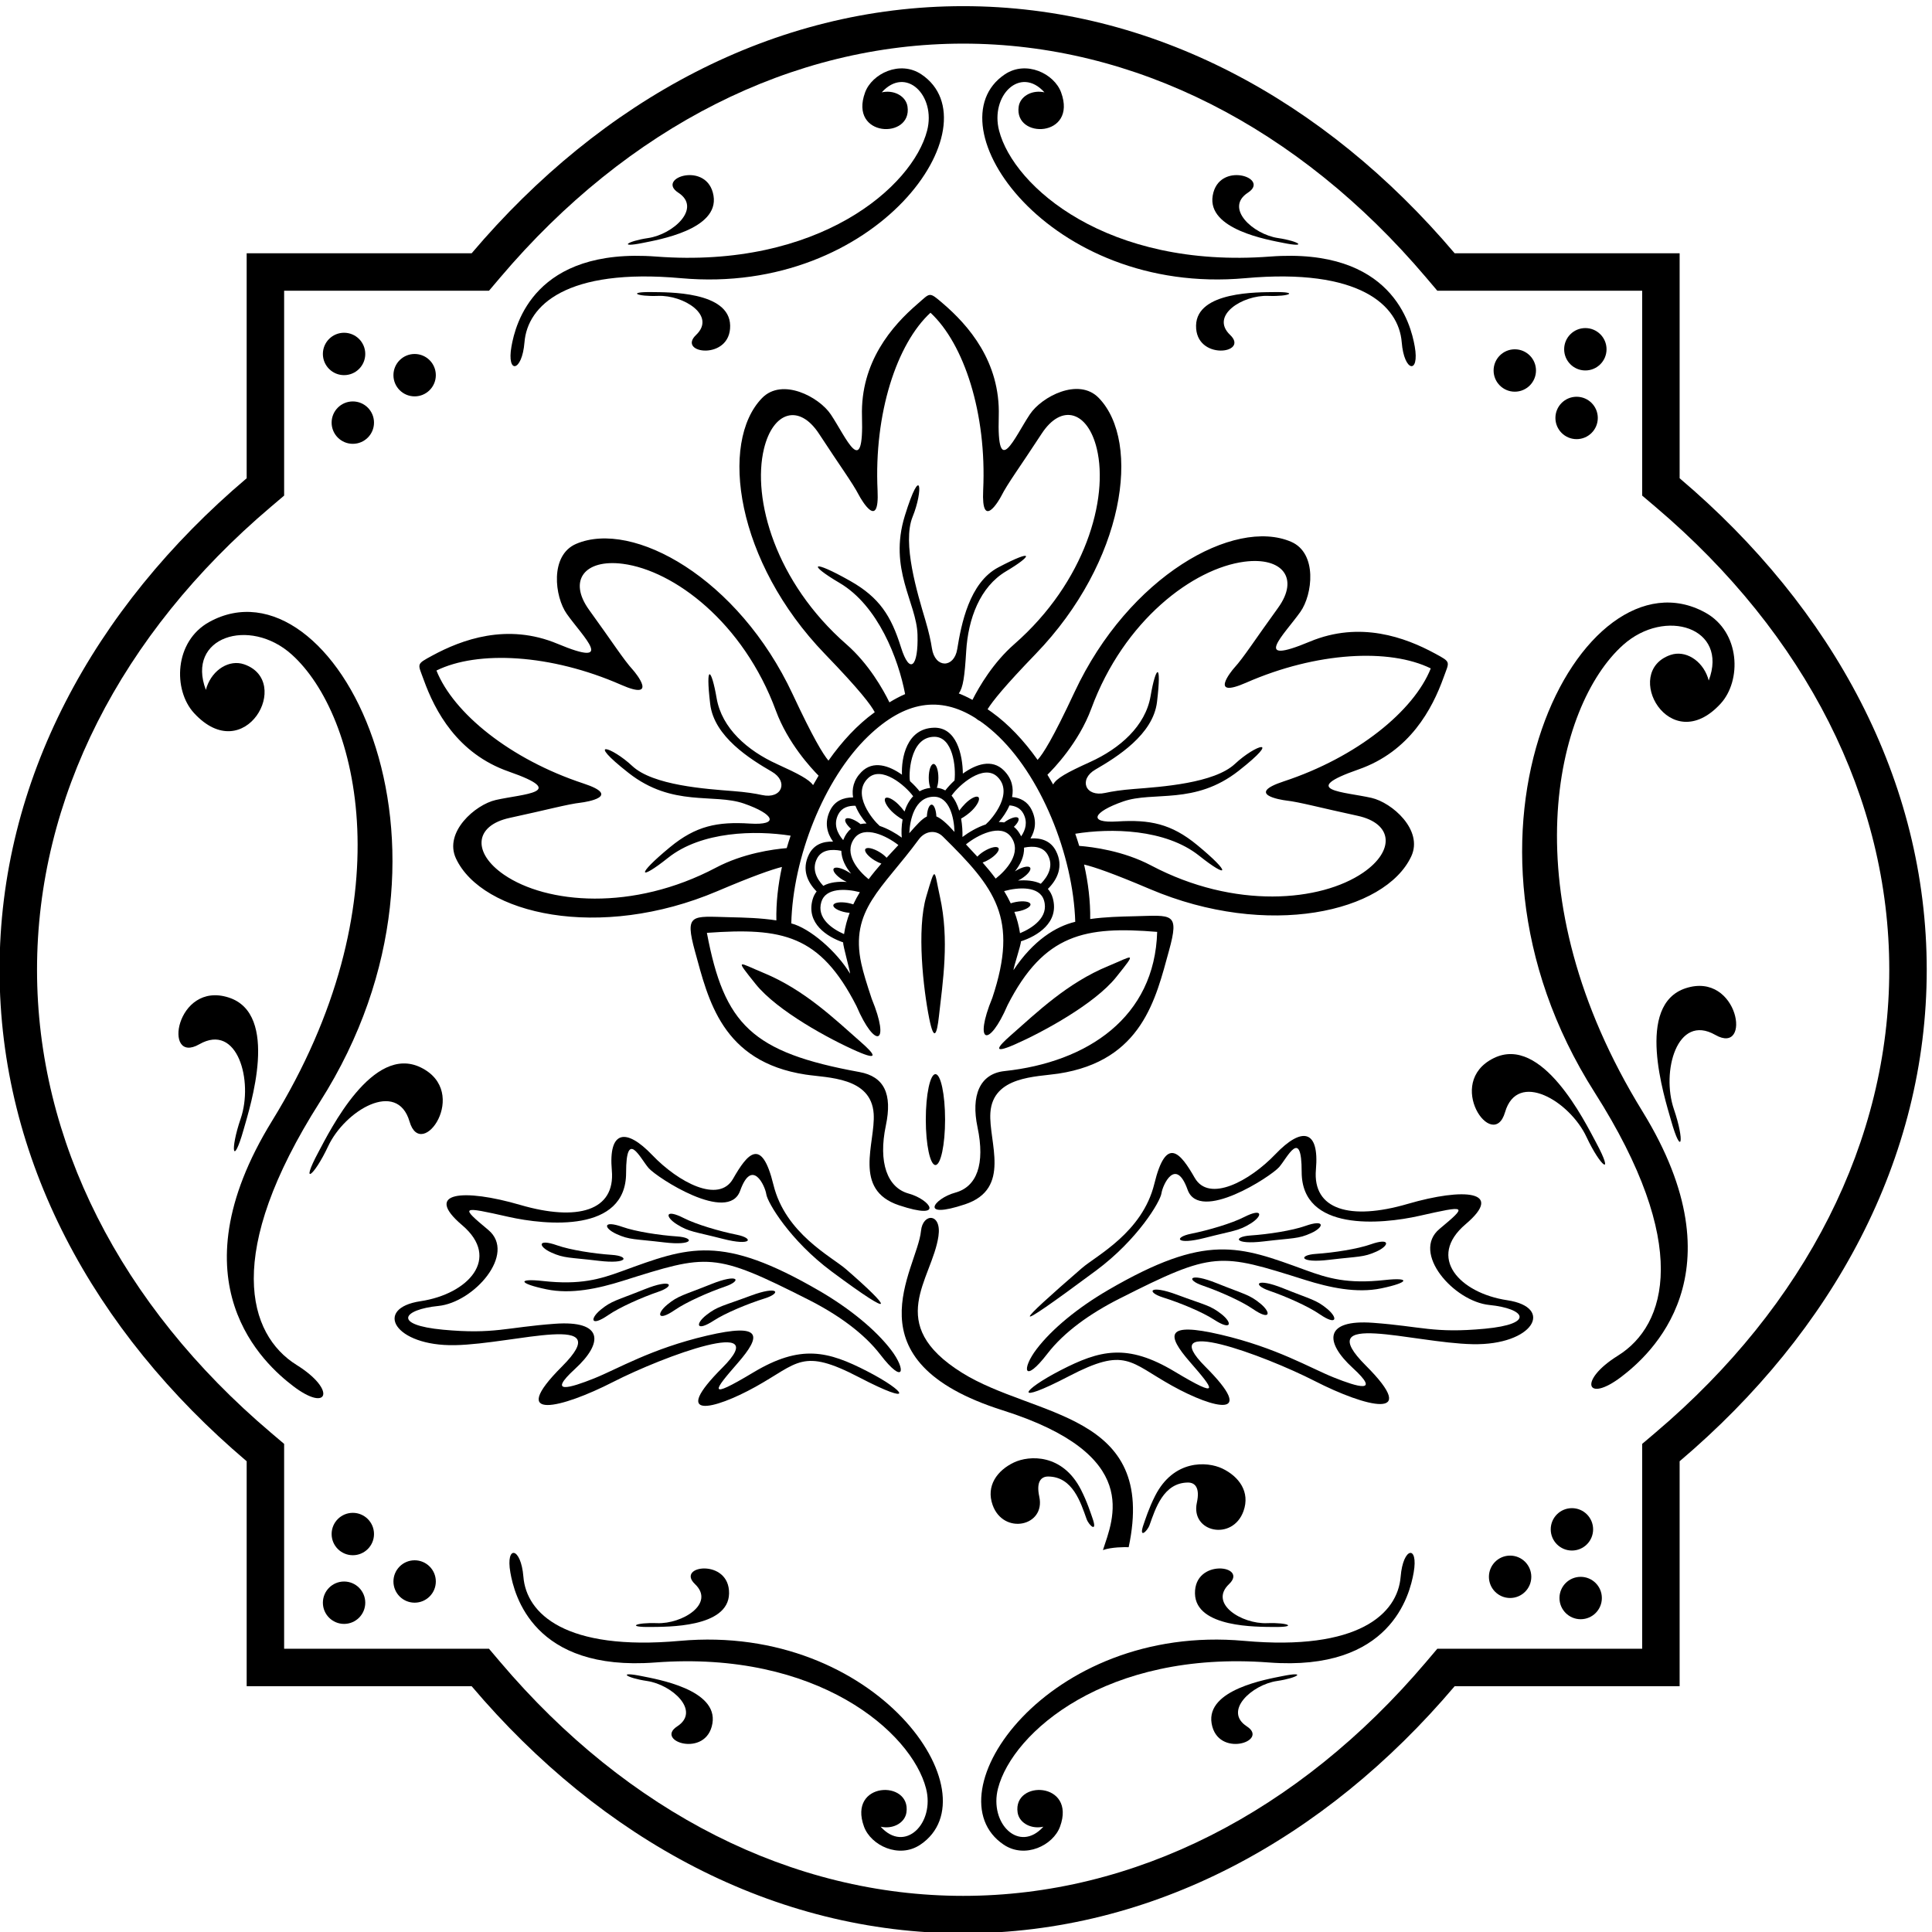 <?xml version="1.0" encoding="UTF-8" standalone="no"?>
<svg xmlns:inkscape="http://www.inkscape.org/namespaces/inkscape" xmlns:sodipodi="http://sodipodi.sourceforge.net/DTD/sodipodi-0.dtd" xmlns="http://www.w3.org/2000/svg" xmlns:svg="http://www.w3.org/2000/svg" version="1.1" id="svg1" width="676.072" height="676.072" viewBox="0 0 676.072 676.072">
  <defs id="defs1"></defs>
  <g id="g1" transform="translate(-60.964,-193.964)">
    <path id="path1" d="m 2928.76,3807.39 c 10.26,92.29 27.92,201.11 2.56,315.19 -15.37,69.19 -10.25,87.12 -35.87,0 -25.63,-87.12 -7.69,-243.44 7.69,-320.31 12.81,-64.06 20.5,-41 25.62,5.12" style="fill:#000000;fill-opacity:1;fill-rule:nonzero;stroke:none" transform="matrix(0.133,0,0,-0.133,0,1056)"></path>
    <path id="path2" d="m 2723.85,3739.31 c -69.78,61.26 -148.87,138.05 -256.92,182.6 -65.52,27.02 -77.29,41.49 -20.54,-29.41 56.75,-70.9 195.16,-145.71 266.99,-177.13 59.85,-26.19 45.35,-6.67 10.47,23.94" style="fill:#000000;fill-opacity:1;fill-rule:nonzero;stroke:none" transform="matrix(0.133,0,0,-0.133,0,1056)"></path>
    <path id="path3" d="m 3128.06,3733.3 c 71.83,31.43 210.24,106.24 266.99,177.14 56.75,70.9 44.97,56.42 -20.55,29.41 -108.04,-44.55 -187.13,-121.35 -256.91,-182.6 -34.88,-30.62 -49.38,-50.12 10.47,-23.95" style="fill:#000000;fill-opacity:1;fill-rule:nonzero;stroke:none" transform="matrix(0.133,0,0,-0.133,0,1056)"></path>
    <path id="path4" d="m 2919.59,3416.19 c 14.01,0 25.37,53.54 25.37,119.58 0,66.05 -11.36,119.59 -25.37,119.59 -14.01,0 -25.37,-53.54 -25.37,-119.59 0,-66.04 11.36,-119.58 25.37,-119.58" style="fill:#000000;fill-opacity:1;fill-rule:nonzero;stroke:none" transform="matrix(0.133,0,0,-0.133,0,1056)"></path>
    <path id="path5" d="m 1573.05,4693.27 c 29.54,-82.26 88.67,-194.7 223.97,-241.86 159.77,-55.7 37.98,-58.45 -34.11,-74.75 -54.07,-12.22 -137.05,-84.64 -104.93,-153.73 68.33,-146.98 377.49,-218.16 688.11,-86.05 93.18,39.63 142.04,56.62 169.61,63.6 -10.28,-47.42 -15.55,-94.95 -14.64,-140.65 -41.92,6.47 -84.01,7.45 -123.25,8.37 -99.33,2.34 -118.81,11.4 -90.6,-90.88 34.68,-125.75 70.22,-289.52 290.85,-323.17 57.9,-8.83 172.57,-6.27 179.02,-103 5.12,-76.88 -56.38,-199.87 66.62,-240.87 123,-41 82,15.37 25.62,30.75 -56.37,15.37 -80.69,81.75 -60.19,179.13 17.46,82.9 -4.24,128.8 -69.42,140.67 -283.27,51.6 -355.9,124.73 -401.47,366.29 0.12,-0.02 0.22,-0.07 0.33,-0.05 198.08,14.23 297.21,-4.69 393.06,-192.31 0.05,-0.11 0.11,-0.22 0.17,-0.33 49.22,-114.64 90.02,-102.26 40.17,19.03 -0.01,0.02 -0.01,0.04 -0.02,0.06 -13.04,39.12 -22.09,68.39 -27.29,92.07 -31.14,142.07 55.37,196.8 150.91,327.07 16.65,22.72 44.45,26.58 63.38,7.93 137.37,-135.33 200.49,-213.98 130.32,-424.51 -0.01,-0.02 -0.02,-0.04 -0.02,-0.06 -49.86,-121.29 -9.05,-133.67 40.17,-19.03 0.06,0.12 0.12,0.22 0.17,0.33 95.85,187.63 204.37,207.88 393.05,192.31 0.13,-0.01 0.22,0.03 0.34,0.05 -6.35,-224.61 -183.06,-342.97 -401.47,-366.29 -65.88,-7.03 -88.67,-64.92 -71.21,-147.83 20.5,-97.37 -2.03,-156.6 -58.41,-171.97 -56.37,-15.38 -97.37,-71.75 25.63,-30.75 123,41 61.5,164 66.62,240.87 6.45,96.73 121.12,94.17 179.02,103 220.64,33.65 256.16,197.42 290.85,323.17 28.21,102.28 8.73,93.22 -90.61,90.88 -37.16,-0.87 -76.89,-1.74 -116.6,-7.33 0.59,46.63 -5.19,95.11 -16.11,143.39 26.95,-6.44 75.9,-23.18 172.77,-64.37 310.61,-132.11 619.77,-60.93 688.11,86.05 32.11,69.08 -50.86,141.51 -104.93,153.73 -72.1,16.29 -193.88,19.05 -34.11,74.74 135.3,47.17 194.43,159.61 223.96,241.86 15.41,42.9 20.83,39.72 -22.88,63.4 -76.88,41.65 -196.48,86.5 -329.29,30.98 -156.1,-65.27 -67.3,18.13 -24.53,78.41 32.07,45.2 45.45,154.53 -24.59,184.49 -149.03,63.74 -426.66,-89.78 -569.59,-395.56 -57.64,-123.34 -83.04,-162.82 -97.25,-178.35 -36.02,50.88 -77.02,94.3 -120.61,125.53 -3.7,2.66 -7.35,5.2 -10.97,7.68 13.24,21.39 45.07,61.13 126.77,145.74 234.45,242.83 278.54,557 165.71,673.38 -53.03,54.7 -150.33,3.11 -181.08,-43.01 -41,-61.5 -87.13,-174.25 -82,-5.13 4.36,143.88 -80.3,239.53 -146.69,296.44 -37.74,32.35 -32.84,28.42 -67.39,-1.31 -66.25,-56.99 -150.11,-152.43 -145.77,-295.64 5.12,-169.13 -41,-56.38 -82,5.12 -30.75,46.13 -128.06,97.71 -181.09,43.02 -112.83,-116.39 -68.74,-430.56 165.71,-673.39 92.09,-95.37 120.82,-133.73 130.98,-153.06 -0.59,-0.42 -1.16,-0.82 -1.74,-1.24 -43.43,-31.54 -84.26,-75.15 -120.08,-126.14 -14.76,17.78 -40.46,59.87 -94.18,174.79 -142.92,305.79 -420.55,459.31 -569.59,395.56 -70.04,-29.96 -56.66,-139.28 -24.58,-184.49 42.77,-60.28 131.56,-143.67 -24.54,-78.41 -132.8,55.52 -252.4,10.67 -329.29,-30.98 -43.7,-23.67 -38.28,-20.5 -22.88,-63.39 z M 2703.4,4101.98 c -4.36,1.54 -9.23,2.87 -14.49,3.83 -19.68,3.61 -36.67,0.95 -37.93,-5.94 -1.26,-6.89 13.67,-15.4 33.36,-19.01 3.3,-0.6 6.46,-0.97 9.54,-1.23 -6.68,-17.63 -11.76,-36.2 -14.74,-55.86 -31.87,13.9 -72.64,42.01 -59.71,84.8 11.23,37.17 63.78,35.22 101.33,25.5 -6.3,-10.34 -12.12,-21.03 -17.36,-32.09 z m -6.1,199.02 c -4.03,-3.43 -7.8,-7.5 -11.19,-12.45 -4.01,-5.86 -6.99,-11.7 -9.25,-17.49 -16.3,18.93 -26.06,42.69 -12.65,68.25 8.88,16.93 25.83,22.66 44.92,22.13 7.02,-17.68 18.12,-33.87 29.26,-46.64 -5.52,0.08 -10.91,-0.43 -16.12,-1.55 -0.74,0.73 -1.56,1.46 -2.5,2.14 -16.19,11.77 -32.66,16.72 -36.77,11.05 -3.43,-4.71 2.83,-15.25 14.3,-25.44 z m -25.41,-58.09 c 0.66,-22.3 11.61,-42.96 25.82,-60.05 -3.33,1.99 -6.2,3.69 -8.36,5.01 -17.1,10.39 -33.92,13.97 -37.55,7.98 -3.64,-5.99 7.27,-19.26 24.38,-29.66 2.44,-1.48 5.97,-3.29 10.11,-5.24 -22.18,1.6 -44.52,-0.65 -61.76,-10.18 -18.39,19.53 -30.63,44.86 -16.26,72.25 11.71,22.32 37.43,25.18 63.62,19.89 z m 119.2,-18.24 c -4.43,4.9 -10.73,10.11 -18.39,14.76 -17.1,10.39 -33.91,13.97 -37.55,7.98 -3.64,-5.98 7.28,-19.26 24.38,-29.66 6.19,-3.76 12.32,-6.59 17.82,-8.44 -11.53,-13.15 -22.85,-26.84 -33.51,-41.17 -26.66,21.66 -67.05,66.86 -37.67,107.44 25.77,35.6 85.23,6.54 115.93,-17.54 -10.13,-10.81 -20.57,-21.9 -31.01,-33.37 z m 13.39,122.12 c 7.85,-7.84 19.19,-16.27 28.65,-21.48 -3.13,-17.79 -3.33,-34.99 -2.11,-47.68 -16,11.63 -36.78,23.66 -58.2,30.79 -17.65,15.41 -74.73,83.14 -30.59,125.53 35.35,33.96 97.63,-18.7 118.76,-47.46 -10.69,-11.12 -17.95,-25.32 -22.72,-40.22 -4.89,6.56 -10.61,13.22 -15.85,18.46 -14.15,14.15 -29.64,21.61 -34.6,16.66 -4.94,-4.96 2.51,-20.44 16.66,-34.6 z m 110.19,124.65 c -7.01,0 -12.69,-16.23 -12.69,-36.24 0,-10.61 1.63,-20.06 4.17,-26.69 -10.82,-1.28 -20.17,-4.42 -28.26,-8.94 -6.34,8 -14.95,17.32 -25.07,26.48 -0.02,0.04 -0.02,0.06 -0.03,0.1 -3.52,8.79 -3.6,116.77 64.03,116.77 48.31,0 57.21,-78.76 52.98,-114.91 -9.93,-9.2 -18.3,-18.44 -24.33,-26.25 -6.51,3.68 -13.86,6.13 -22.18,6.98 2.48,6.62 4.06,15.98 4.06,26.46 0,20.01 -5.68,36.24 -12.68,36.24 z m 7.37,-138.05 c -0.88,17.54 -6.11,31.06 -12.5,31.06 -6.41,0 -11.65,-13.64 -12.5,-31.29 -13.33,-6.26 -26.79,-21.95 -46.24,-43.87 1.43,33.84 13.76,95.97 65.07,95.97 39.85,0 52.88,-53.61 53.85,-92.68 -20.34,22.69 -35.15,35.61 -47.68,40.81 z m 65.06,-5.73 c 9.53,5.19 21.08,13.74 29.03,21.7 14.16,14.15 21.61,29.64 16.66,34.59 -4.95,4.95 -20.44,-2.5 -34.59,-16.66 -5.32,-5.31 -11.13,-12.07 -16.06,-18.7 -4.48,14.89 -10.97,28.75 -20.12,39.44 19.34,28.12 84.09,84.65 120.41,49.77 44.13,-42.39 -12.95,-110.13 -30.6,-125.53 -22.78,-7.59 -44.83,-20.7 -61.17,-32.99 0.4,14.31 -0.52,31.37 -3.56,48.38 z m 181.72,-129.25 c -3.64,5.99 -20.46,2.42 -37.56,-7.98 -0.74,-0.45 -1.66,-1 -2.56,-1.54 14.3,17.84 24.86,39.33 24.06,62.41 25.59,5.27 50.6,2.51 62.43,-19.21 15.64,-28.73 1.5,-55.61 -18.32,-75.85 -17.19,8.35 -38.79,10.15 -60.14,8.41 3.08,1.51 5.75,2.92 7.71,4.1 17.1,10.4 28.02,23.68 24.38,29.66 z m -23.71,82.58 c -1.85,3.79 -3.95,7.59 -6.56,11.4 -3.78,5.52 -8.02,9.95 -12.57,13.59 9.76,9.4 14.79,18.68 11.64,23.02 -4.12,5.67 -20.58,0.72 -36.77,-11.05 -0.17,-0.12 -0.3,-0.26 -0.46,-0.4 -4.58,0.84 -9.31,1.16 -14.11,1.1 10.53,12.08 21.07,27.23 28.11,43.8 15.63,-1.22 29.09,-7.43 36.66,-21.86 11.43,-21.8 6.01,-42.29 -5.94,-59.6 z m -67.04,-111.2 c -10.91,14.73 -22.52,28.77 -34.35,42.26 5.39,1.84 11.34,4.61 17.37,8.27 17.1,10.39 28.02,23.67 24.37,29.65 -3.63,5.99 -20.45,2.42 -37.55,-7.97 -7.48,-4.55 -13.66,-9.64 -18.08,-14.44 -10.07,11.06 -20.15,21.77 -29.94,32.21 29.82,24.43 92.07,56.3 118.59,19.65 30.41,-42.01 -13.93,-88.96 -40.41,-109.63 z m 22.22,-32.88 c 37.69,10.54 93.34,13.9 104.94,-24.5 13.39,-44.33 -30.86,-72.91 -63.12,-86.26 -2.98,19.74 -8.08,38.39 -14.79,56.08 2.9,0.27 5.87,0.63 8.95,1.2 19.69,3.6 34.62,12.11 33.36,19 -1.26,6.89 -18.24,9.55 -37.93,5.95 -5.04,-0.93 -9.75,-2.18 -13.98,-3.63 -5.26,11.09 -11.11,21.8 -17.43,32.16 z m 229.41,480.16 c 85.88,233 268.72,368.99 402.56,386.49 100.08,13.08 145.43,-43.26 88.67,-121.56 -61.94,-85.45 -90.08,-130.19 -114.89,-157.44 -8.27,-9.08 -67.59,-82.56 31.08,-39.29 185.49,81.36 377.65,90.73 485.72,37.54 -44.55,-111.96 -194.05,-233.7 -386.84,-297.2 -102.34,-33.7 -7.11,-48.77 6.6,-50.38 36.41,-4.24 87.23,-18.52 187.17,-40.05 94.55,-20.36 98.42,-92.58 15.2,-149.68 -111.29,-76.37 -338.2,-97.29 -557.74,18.75 -73.27,38.74 -154.63,48.94 -189.39,51.61 -3.21,10.71 -6.68,21.35 -10.35,31.94 92.93,15.08 236.92,13.22 326.16,-57.94 76.69,-61.15 86.44,-47.48 -5.29,28.16 -68.17,56.21 -124.64,67.51 -210.38,62.12 -77.9,-4.9 -64.35,24.74 15.54,52.59 79.88,27.85 187.82,-10.39 303.86,80.69 116.03,91.08 44.8,69.29 -9.73,18.22 -54.53,-51.06 -193.63,-60.42 -265.57,-66.02 -33.6,-2.61 -57.76,-6.41 -75.69,-10.36 -52.85,-11.65 -70.36,35.67 -26.08,61.37 57.07,33.13 152.03,92.14 162.26,177.95 13.04,109.26 -3.36,94.75 -16.9,15.48 -13.54,-79.27 -81.52,-138.23 -158.65,-173.26 -62.39,-28.33 -88.76,-42.87 -97.75,-59.46 -4.88,8.69 -9.86,17.29 -15.03,25.7 15.39,15.05 82.24,83.89 115.46,174.03 z m -644.37,169.19 c -186.89,163.53 -248.5,382.9 -216.98,514.15 23.57,98.14 92.4,120.34 145.23,39.34 55.85,-85.63 87.35,-127.99 104.34,-160.47 6.39,-12.23 54.53,-95.78 49.41,11.85 -9.66,202.75 50.58,385.9 139.2,467.54 88.32,-81.9 148.28,-264.71 138.65,-467.03 -5.13,-107.62 42.28,-25.94 47.8,-14.97 16.58,32.91 48.29,75.19 105.95,163.6 52.82,81 121.65,58.8 145.22,-39.34 31.53,-131.25 -30.09,-350.63 -216.97,-514.16 -55.59,-48.63 -92.3,-111.36 -110.21,-146.75 -12.51,6.85 -24.5,12.51 -36.07,17.02 11.51,14.78 15.58,44.76 19.61,111.28 5.13,84.56 35.88,169.12 105.06,210.12 69.19,41 76.88,61.5 -20.5,10.25 -76.47,-40.24 -97.62,-150.03 -108.15,-215.17 -8.17,-50.54 -58.62,-51.12 -66.64,2.41 -2.72,18.15 -7.82,42.08 -17.39,74.39 -20.5,69.18 -61.5,202.43 -33.32,271.62 28.19,69.19 23.07,143.5 -20.5,2.56 -43.56,-140.93 30.75,-228.06 33.32,-312.62 2.56,-84.56 -20.28,-107.82 -43.57,-33.31 -25.62,82 -56.37,130.68 -133.24,174.25 -103.45,58.62 -112.72,44.61 -28.19,-5.13 101.53,-59.74 154.87,-200.22 172.39,-292.47 -13.53,-5.8 -27.19,-13.1 -41.26,-21.71 -16.61,33.91 -54.34,101.25 -113.19,152.75 z m 57.39,-241.85 c 96.34,92.69 188.43,106.77 281.97,47.93 4.19,-3.48 8.4,-6.47 11.94,-7.93 12.81,-8.89 25.64,-19.08 38.53,-30.68 121.9,-109.73 206.85,-322.16 212.28,-497.61 -50.77,-11.93 -110.82,-49.08 -162.49,-127.2 0.24,8.94 20.16,67.31 19.57,75.84 42.35,13.56 101.44,49.18 83.91,113.35 -2.73,9.98 -7.22,18.04 -13.03,24.5 25.05,24.9 41.9,59.48 21.34,99.79 -13.9,27.24 -39.55,35.01 -67.14,33.01 12.72,21.12 17.19,46.58 3.16,75.15 -10.98,22.36 -29.97,31.87 -51.54,33.8 4.55,23.33 0.22,47.91 -21.36,69.77 -31.4,31.8 -74.1,16.49 -108.16,-8.11 -0.54,49.64 -16.59,122.34 -76.13,120.75 -72.02,-1.91 -85.97,-80.1 -84.08,-123.57 -33.81,23.98 -75.74,38.44 -106.69,7.09 -20.7,-20.97 -25.55,-44.43 -21.9,-66.89 -25.17,0.04 -47.95,-8.75 -60.4,-34.12 -15.61,-31.79 -8.36,-59.73 7.71,-82.13 -26.46,0.84 -50.65,-7.69 -63.65,-34.16 -19.3,-39.3 -3.65,-72.72 20.43,-97.05 -4.69,-5.96 -8.41,-13.07 -10.76,-21.67 -17.07,-62.45 38.44,-97.88 80.46,-112.24 -0.58,-8.48 18,-73.5 18.24,-82.38 -35.09,58.81 -106.16,119.94 -154.62,132.24 4.07,171.43 84.92,379.49 202.41,492.52 z m -650.29,135.3 c 98.67,-43.28 39.34,30.2 31.08,39.29 -24.81,27.25 -52.96,71.98 -114.9,157.44 -56.75,78.3 -11.4,134.63 88.68,121.55 133.84,-17.5 316.67,-153.49 402.55,-386.49 31.34,-85.04 92.55,-151.03 112.3,-170.87 -4.95,-8.14 -9.73,-16.45 -14.43,-24.85 -10.96,15.04 -37.86,29.43 -95.18,55.46 -77.14,35.02 -145.11,93.98 -158.65,173.25 -13.55,79.27 -29.95,93.78 -16.91,-15.48 10.24,-85.8 105.2,-144.82 162.26,-177.94 44.29,-25.7 26.78,-73.03 -26.07,-61.37 -17.93,3.95 -42.1,7.74 -75.7,10.35 -71.94,5.6 -211.03,14.97 -265.57,66.03 -54.53,51.06 -125.75,72.85 -9.72,-18.23 116.04,-91.08 223.97,-52.84 303.86,-80.69 79.88,-27.84 93.43,-57.49 15.53,-52.59 -85.74,5.39 -142.2,-5.91 -210.37,-62.12 -91.74,-75.64 -81.98,-89.31 -5.3,-28.16 88.17,70.32 229.7,72.93 322.71,58.44 -3.68,-10.85 -7.13,-21.75 -10.31,-32.71 -36.47,-3.07 -115.01,-13.82 -185.97,-51.33 -219.55,-116.05 -446.45,-95.14 -557.75,-18.76 -83.21,57.11 -79.34,129.32 15.2,149.69 99.94,21.53 150.77,35.81 187.18,40.05 13.7,1.6 108.94,16.68 6.6,50.38 -192.8,63.49 -342.29,185.23 -386.84,297.2 108.06,53.19 300.22,43.81 485.72,-37.54" style="fill:#000000;fill-opacity:1;fill-rule:nonzero;stroke:none" transform="matrix(0.133,0,0,-0.133,0,1056)"></path>
    <path id="path6" d="m 3360.32,2403.12 c 22.61,8.02 57.16,7.95 67.68,7.57 76.08,356.78 -248.02,339.79 -438.8,459.11 -205.97,128.83 -78.41,244.33 -61.68,359.21 8.96,61.52 -41.3,61.62 -45.93,13.79 -9.82,-101.62 -196.77,-341.67 214.96,-471.98 370.25,-117.18 289.64,-286.82 263.77,-367.7" style="fill:#000000;fill-opacity:1;fill-rule:nonzero;stroke:none" transform="matrix(0.133,0,0,-0.133,0,1056)"></path>
    <path id="path7" d="m 2774.69,2917.23 c 62.52,-81.28 68.77,-40.64 28.13,12.5 -40.23,52.61 -108.26,108.66 -188.23,155.18 -258.29,150.25 -344.11,116.26 -518.75,52.4 -59.21,-21.65 -110.86,-37.16 -209,-26.26 -67.07,7.46 -65.65,-6.25 9.38,-21.88 64.64,-13.47 135.65,1.79 200.92,22.34 224.97,70.8 238.52,76.87 488.75,-49.85 76.98,-38.99 145.13,-87.66 188.8,-144.43" style="fill:#000000;fill-opacity:1;fill-rule:nonzero;stroke:none" transform="matrix(0.133,0,0,-0.133,0,1056)"></path>
    <path id="path8" d="m 1936.86,2885.97 c -146.93,-146.93 0,-109.42 134.43,-40.65 134.43,68.78 425.16,175.07 287.61,37.52 -137.55,-137.55 -25.01,-112.54 87.54,-50.02 112.54,62.52 121.92,103.16 271.97,25.01 150.06,-78.15 125.05,-37.51 21.89,15.63 -103.17,53.15 -175.07,71.9 -300.12,-3.12 -125.05,-75.04 -103.16,-46.9 -40.64,25 62.53,71.91 65.65,106.3 -81.28,71.91 -146.93,-34.39 -234.46,-87.54 -296.99,-112.55 -62.52,-25 -125.05,-43.76 -50.02,25.01 75.03,68.78 75.03,128.18 -53.14,118.8 -128.18,-9.38 -159.44,-28.13 -293.87,-15.63 -134.43,12.5 -106.29,53.14 -12.5,62.52 93.78,9.38 206.33,137.56 131.3,200.08 -75.03,62.53 -71.9,62.53 53.14,34.39 100.04,-22.51 309.5,-42.1 309.5,115.67 0,118.8 37.51,37.51 59.4,12.5 21.88,-25 209.45,-146.93 240.72,-59.4 31.26,87.54 65.65,12.51 68.77,-9.37 3.13,-21.89 62.52,-121.92 171.94,-203.21 179.07,-133.02 153.83,-94.54 37.52,6.26 -38.1,33.01 -159.44,93.78 -190.7,221.96 -31.26,128.17 -68.78,81.28 -106.29,15.63 -37.52,-65.65 -143.81,-9.38 -212.58,62.52 -68.78,71.91 -115.67,65.65 -106.3,-40.64 9.38,-106.29 -90.66,-134.42 -240.71,-90.66 -150.06,43.77 -256.35,34.39 -153.19,-53.15 103.17,-87.53 15.63,-181.31 -109.42,-200.07 -125.04,-18.76 -68.77,-118.8 90.66,-115.67 159.44,3.12 428.3,90.66 281.36,-56.27" style="fill:#000000;fill-opacity:1;fill-rule:nonzero;stroke:none" transform="matrix(0.133,0,0,-0.133,0,1056)"></path>
    <path id="path9" d="m 1908.73,3186.08 c 34.39,-15.63 46.89,-12.5 125.05,-21.88 78.15,-9.38 81.28,12.51 34.38,15.63 -46.89,3.13 -109.42,12.88 -143.8,25.01 -53.15,18.76 -50.02,-3.13 -15.63,-18.76" style="fill:#000000;fill-opacity:1;fill-rule:nonzero;stroke:none" transform="matrix(0.133,0,0,-0.133,0,1056)"></path>
    <path id="path10" d="m 2080.67,3234.54 c 34.39,-15.63 46.89,-12.5 125.05,-21.88 78.16,-9.38 81.28,12.5 34.39,15.63 -46.9,3.12 -109.43,12.87 -143.81,25.01 -53.15,18.75 -50.02,-3.13 -15.63,-18.76" style="fill:#000000;fill-opacity:1;fill-rule:nonzero;stroke:none" transform="matrix(0.133,0,0,-0.133,0,1056)"></path>
    <path id="path11" d="m 2360.65,3221.85 c 76.24,-19.58 82.22,1.7 36.15,10.97 -46.08,9.27 -106.78,27.16 -139.27,43.72 -50.21,25.59 -49.99,3.48 -17.96,-16.54 32.03,-20.02 44.84,-18.57 121.08,-38.15" style="fill:#000000;fill-opacity:1;fill-rule:nonzero;stroke:none" transform="matrix(0.133,0,0,-0.133,0,1056)"></path>
    <path id="path12" d="m 2153.74,3089.07 c -73.01,-29.41 -85.9,-29.65 -115.04,-53.69 -29.13,-24.05 -26.45,-45.99 19.98,-14.04 30.03,20.66 87.87,46.36 132.34,61.59 44.46,15.23 35.74,35.54 -37.28,6.14" style="fill:#000000;fill-opacity:1;fill-rule:nonzero;stroke:none" transform="matrix(0.133,0,0,-0.133,0,1056)"></path>
    <path id="path13" d="m 2234.18,3034.96 c 30.03,20.66 87.87,46.36 132.34,61.59 44.46,15.23 35.74,35.54 -37.28,6.13 -73.01,-29.4 -85.9,-29.64 -115.03,-53.68 -29.14,-24.05 -26.46,-45.99 19.97,-14.04" style="fill:#000000;fill-opacity:1;fill-rule:nonzero;stroke:none" transform="matrix(0.133,0,0,-0.133,0,1056)"></path>
    <path id="path14" d="m 2336.58,3007.04 c 30.55,19.89 89.03,44.09 133.87,58.18 44.83,14.08 36.64,34.61 -37.11,7.09 -73.74,-27.53 -86.63,-27.43 -116.37,-50.72 -29.74,-23.3 -27.62,-45.3 19.61,-14.55" style="fill:#000000;fill-opacity:1;fill-rule:nonzero;stroke:none" transform="matrix(0.133,0,0,-0.133,0,1056)"></path>
    <path id="path15" d="m 3186.03,2932.3 c -40.64,-53.15 -34.39,-93.79 28.13,-12.51 43.67,56.77 111.82,105.44 188.8,144.43 250.23,126.72 263.77,120.66 488.75,49.85 65.27,-20.54 136.28,-35.8 200.92,-22.34 75.03,15.63 76.45,29.34 9.38,21.89 -98.14,-10.91 -149.79,4.6 -209,26.25 -174.64,63.86 -260.46,97.85 -518.75,-52.4 -79.97,-46.52 -148.01,-102.57 -188.23,-155.17" style="fill:#000000;fill-opacity:1;fill-rule:nonzero;stroke:none" transform="matrix(0.133,0,0,-0.133,0,1056)"></path>
    <path id="path16" d="m 4424.01,3060.47 c -125.05,18.76 -212.59,112.55 -109.42,200.08 103.16,87.53 -3.13,96.91 -153.18,53.15 -150.06,-43.77 -250.1,-15.64 -240.73,90.66 9.39,106.28 -37.51,112.54 -106.29,40.64 -68.77,-71.91 -175.06,-128.18 -212.58,-62.53 -37.51,65.65 -75.02,112.55 -106.29,-15.63 -31.26,-128.18 -152.61,-188.95 -190.7,-221.96 -172.81,-149.77 -204.66,-186.15 37.52,-6.25 109.41,81.28 168.81,181.32 171.94,203.2 3.12,21.88 37.51,96.91 68.77,9.38 31.27,-87.53 218.84,34.39 240.72,59.4 21.89,25.01 59.4,106.29 59.4,-12.51 0,-157.77 209.46,-138.17 309.5,-115.67 125.04,28.14 128.17,28.14 53.14,-34.39 -75.03,-62.52 37.52,-190.7 131.3,-200.08 93.79,-9.37 121.93,-50.01 -12.5,-62.52 -134.43,-12.5 -165.69,6.26 -293.86,15.63 -128.18,9.38 -128.18,-50.02 -53.15,-118.79 75.03,-68.78 12.5,-50.02 -50.02,-25.01 -62.53,25.01 -150.06,78.15 -296.99,112.54 -146.93,34.39 -143.8,0 -81.28,-71.9 62.52,-71.91 84.4,-100.04 -40.64,-25.01 -125.05,75.03 -196.96,56.27 -300.12,3.12 -103.16,-53.14 -128.17,-93.78 21.88,-15.63 150.06,78.16 159.44,37.52 271.98,-25.01 112.55,-62.52 225.09,-87.53 87.54,50.02 -137.56,137.56 153.18,31.26 287.61,-37.51 134.43,-68.78 281.36,-106.29 134.43,40.64 -146.94,146.93 121.92,59.4 281.36,56.27 159.43,-3.12 215.7,96.91 90.66,115.67" style="fill:#000000;fill-opacity:1;fill-rule:nonzero;stroke:none" transform="matrix(0.133,0,0,-0.133,0,1056)"></path>
    <path id="path17" d="m 3955.07,3166.76 c 78.16,9.38 90.66,6.26 125.06,21.88 34.38,15.64 37.51,37.52 -15.64,18.76 -34.38,-12.13 -96.91,-21.88 -143.81,-25.01 -46.89,-3.12 -43.76,-25.01 34.39,-15.63" style="fill:#000000;fill-opacity:1;fill-rule:nonzero;stroke:none" transform="matrix(0.133,0,0,-0.133,0,1056)"></path>
    <path id="path18" d="m 3892.55,3255.86 c -34.38,-12.13 -96.91,-21.88 -143.81,-25.01 -46.89,-3.13 -43.76,-25.01 34.39,-15.63 78.16,9.38 90.66,6.25 125.05,21.88 34.39,15.63 37.52,37.52 -15.63,18.76" style="fill:#000000;fill-opacity:1;fill-rule:nonzero;stroke:none" transform="matrix(0.133,0,0,-0.133,0,1056)"></path>
    <path id="path19" d="m 3731.32,3279.1 c -32.48,-16.55 -93.19,-34.45 -139.27,-43.72 -46.07,-9.27 -40.09,-30.55 36.15,-10.97 76.24,19.58 89.05,18.13 121.08,38.15 32.03,20.02 32.25,42.13 -17.96,16.54" style="fill:#000000;fill-opacity:1;fill-rule:nonzero;stroke:none" transform="matrix(0.133,0,0,-0.133,0,1056)"></path>
    <path id="path20" d="m 3930.17,3023.9 c 46.43,-31.95 49.1,-10.01 19.97,14.04 -29.13,24.04 -42.01,24.28 -115.03,53.69 -73.02,29.41 -81.73,9.09 -37.27,-6.14 44.46,-15.23 102.3,-40.92 132.33,-61.59" style="fill:#000000;fill-opacity:1;fill-rule:nonzero;stroke:none" transform="matrix(0.133,0,0,-0.133,0,1056)"></path>
    <path id="path21" d="m 3774.64,3051.56 c -29.13,24.05 -42.01,24.28 -115.03,53.69 -73.02,29.4 -81.73,9.09 -37.27,-6.14 44.46,-15.23 102.29,-40.93 132.33,-61.59 46.42,-31.95 49.1,-10.01 19.97,14.04" style="fill:#000000;fill-opacity:1;fill-rule:nonzero;stroke:none" transform="matrix(0.133,0,0,-0.133,0,1056)"></path>
    <path id="path22" d="m 3555.51,3074.87 c -73.75,27.52 -81.94,6.99 -37.11,-7.09 44.84,-14.08 103.32,-38.29 133.87,-58.18 47.23,-30.75 49.35,-8.74 19.61,14.55 -29.74,23.29 -42.63,23.2 -116.37,50.72" style="fill:#000000;fill-opacity:1;fill-rule:nonzero;stroke:none" transform="matrix(0.133,0,0,-0.133,0,1056)"></path>
    <path id="path23" d="m 3216.41,2596.64 c 64.34,-0.58 85.31,-68.34 100.88,-111.87 6.04,-16.89 30.01,-38.25 15.34,2.76 -3.51,9.82 -13.36,41.6 -30.08,74.36 -48.68,95.44 -136.35,90.85 -176.65,71.63 -43.83,-20.92 -73.84,-61.52 -55.8,-111.97 28.47,-79.62 139.81,-56.13 122.72,22.11 -8.8,40.28 5.54,53.14 23.59,52.98" style="fill:#000000;fill-opacity:1;fill-rule:nonzero;stroke:none" transform="matrix(0.133,0,0,-0.133,0,1056)"></path>
    <path id="path24" d="m 3674.34,2617.66 c -40.29,19.22 -127.96,23.81 -176.64,-71.62 -16.72,-32.77 -26.57,-64.55 -30.08,-74.37 -14.67,-41.01 9.3,-19.65 15.34,-2.76 15.56,43.53 36.54,111.29 100.88,111.87 18.05,0.17 32.39,-12.7 23.59,-52.98 -17.1,-78.24 94.25,-101.73 122.72,-22.11 18.04,50.45 -11.97,91.04 -55.81,111.97" style="fill:#000000;fill-opacity:1;fill-rule:nonzero;stroke:none" transform="matrix(0.133,0,0,-0.133,0,1056)"></path>
    <path id="path25" d="m 4877.62,5223.18 v 591.93 h -591.94 c -342.64,404.14 -795.97,650.16 -1293.18,650.16 -497.21,0 -950.54,-246.02 -1293.18,-650.16 H 1107.39 V 5223.18 C 703.254,4880.54 457.23,4427.21 457.23,3930 c 0,-497.21 246.024,-950.54 650.16,-1293.18 v -591.93 h 591.93 c 342.64,-404.13 795.97,-650.16 1293.18,-650.16 497.21,0 950.54,246.03 1293.18,650.16 h 591.94 v 591.93 c 404.13,342.64 650.15,795.97 650.15,1293.18 0,497.21 -246.02,950.54 -650.15,1293.18 z m -63.75,-2511.17 -34.82,-29.53 v -539.03 h -539.03 l -29.53,-34.82 C 3874.07,1711.82 3441.51,1493.3 2992.5,1493.3 c -449.01,0 -881.57,218.52 -1217.99,615.33 l -29.53,34.82 h -539.03 v 539.03 l -34.82,29.53 C 774.324,3048.43 555.797,3480.99 555.797,3930 c 0,449.01 218.527,881.57 615.333,1217.99 l 34.82,29.53 v 539.03 h 539.03 l 29.53,34.82 c 336.42,396.81 768.98,615.33 1217.99,615.33 449.01,0 881.57,-218.52 1217.99,-615.33 l 29.53,-34.82 h 539.03 v -539.03 l 34.82,-29.53 C 5210.68,4811.57 5429.2,4379.01 5429.2,3930 c 0,-449.01 -218.52,-881.57 -615.33,-1217.99" style="fill:#000000;fill-opacity:1;fill-rule:nonzero;stroke:none" transform="matrix(0.133,0,0,-0.133,0,1056)"></path>
    <path id="path26" d="m 1363.66,5494.46 c 30.8,0 55.76,24.96 55.76,55.75 0,30.8 -24.96,55.76 -55.76,55.76 -30.79,0 -55.76,-24.96 -55.76,-55.76 0,-30.79 24.97,-55.75 55.76,-55.75" style="fill:#000000;fill-opacity:1;fill-rule:nonzero;stroke:none" transform="matrix(0.133,0,0,-0.133,0,1056)"></path>
    <path id="path27" d="m 1549.3,5438.6 c 30.79,0 55.76,24.96 55.76,55.76 0,30.79 -24.97,55.76 -55.76,55.76 -30.8,0 -55.76,-24.97 -55.76,-55.76 0,-30.8 24.96,-55.76 55.76,-55.76" style="fill:#000000;fill-opacity:1;fill-rule:nonzero;stroke:none" transform="matrix(0.133,0,0,-0.133,0,1056)"></path>
    <path id="path28" d="m 1330.9,5369.5 c 0,-30.79 24.97,-55.75 55.76,-55.75 30.79,0 55.76,24.96 55.76,55.75 0,30.8 -24.97,55.77 -55.76,55.77 -30.79,0 -55.76,-24.97 -55.76,-55.77" style="fill:#000000;fill-opacity:1;fill-rule:nonzero;stroke:none" transform="matrix(0.133,0,0,-0.133,0,1056)"></path>
    <path id="path29" d="m 4629.55,5506.78 c 30.8,0 55.76,24.96 55.76,55.76 0,30.79 -24.96,55.75 -55.76,55.75 -30.79,0 -55.76,-24.96 -55.76,-55.75 0,-30.8 24.97,-55.76 55.76,-55.76" style="fill:#000000;fill-opacity:1;fill-rule:nonzero;stroke:none" transform="matrix(0.133,0,0,-0.133,0,1056)"></path>
    <path id="path30" d="m 4443.91,5450.92 c 30.8,0 55.77,24.97 55.77,55.76 0,30.79 -24.97,55.76 -55.77,55.76 -30.79,0 -55.75,-24.97 -55.75,-55.76 0,-30.79 24.96,-55.76 55.75,-55.76" style="fill:#000000;fill-opacity:1;fill-rule:nonzero;stroke:none" transform="matrix(0.133,0,0,-0.133,0,1056)"></path>
    <path id="path31" d="m 4606.55,5326.07 c 30.8,0 55.76,24.96 55.76,55.76 0,30.79 -24.96,55.76 -55.76,55.76 -30.79,0 -55.76,-24.97 -55.76,-55.76 0,-30.8 24.97,-55.76 55.76,-55.76" style="fill:#000000;fill-opacity:1;fill-rule:nonzero;stroke:none" transform="matrix(0.133,0,0,-0.133,0,1056)"></path>
    <path id="path32" d="m 1363.66,2320.37 c -30.79,0 -55.76,-24.97 -55.76,-55.76 0,-30.79 24.97,-55.76 55.76,-55.76 30.8,0 55.76,24.97 55.76,55.76 0,30.79 -24.96,55.76 -55.76,55.76" style="fill:#000000;fill-opacity:1;fill-rule:nonzero;stroke:none" transform="matrix(0.133,0,0,-0.133,0,1056)"></path>
    <path id="path33" d="m 1549.3,2376.22 c -30.8,0 -55.76,-24.96 -55.76,-55.76 0,-30.79 24.96,-55.75 55.76,-55.75 30.79,0 55.76,24.96 55.76,55.75 0,30.8 -24.97,55.76 -55.76,55.76" style="fill:#000000;fill-opacity:1;fill-rule:nonzero;stroke:none" transform="matrix(0.133,0,0,-0.133,0,1056)"></path>
    <path id="path34" d="m 1386.66,2501.08 c -30.79,0 -55.76,-24.97 -55.76,-55.76 0,-30.8 24.97,-55.76 55.76,-55.76 30.79,0 55.76,24.96 55.76,55.76 0,30.79 -24.97,55.76 -55.76,55.76" style="fill:#000000;fill-opacity:1;fill-rule:nonzero;stroke:none" transform="matrix(0.133,0,0,-0.133,0,1056)"></path>
    <path id="path35" d="m 4617.23,2332.69 c -30.79,0 -55.76,-24.96 -55.76,-55.76 0,-30.79 24.97,-55.76 55.76,-55.76 30.79,0 55.76,24.97 55.76,55.76 0,30.8 -24.97,55.76 -55.76,55.76" style="fill:#000000;fill-opacity:1;fill-rule:nonzero;stroke:none" transform="matrix(0.133,0,0,-0.133,0,1056)"></path>
    <path id="path36" d="m 4431.59,2388.54 c -30.79,0 -55.75,-24.96 -55.75,-55.75 0,-30.8 24.96,-55.76 55.75,-55.76 30.8,0 55.76,24.96 55.76,55.76 0,30.79 -24.96,55.75 -55.76,55.75" style="fill:#000000;fill-opacity:1;fill-rule:nonzero;stroke:none" transform="matrix(0.133,0,0,-0.133,0,1056)"></path>
    <path id="path37" d="m 4649.99,2457.64 c 0,30.79 -24.96,55.76 -55.76,55.76 -30.79,0 -55.76,-24.97 -55.76,-55.76 0,-30.8 24.97,-55.76 55.76,-55.76 30.8,0 55.76,24.96 55.76,55.76" style="fill:#000000;fill-opacity:1;fill-rule:nonzero;stroke:none" transform="matrix(0.133,0,0,-0.133,0,1056)"></path>
    <path id="path38" d="m 4728.7,4784.39 c 110.84,99.27 278.23,45.65 225.48,-93.43 -0.67,2.55 -1.39,5.09 -2.26,7.64 -15.79,46.12 -59.74,72.84 -98.18,59.69 -129.66,-44.38 -2.15,-273.77 131.59,-128.33 55.65,60.52 52.57,188.68 -40.24,239.77 -323.38,178.02 -727.06,-577.3 -291.04,-1262.62 253.74,-398.82 190.08,-612.29 61.12,-692.53 -104.74,-65.17 -83.78,-126.41 9.22,-55.48 73.89,56.35 318.91,270.46 55.43,698.21 -351.75,571.05 -228.55,1068.17 -51.12,1227.08" style="fill:#000000;fill-opacity:1;fill-rule:nonzero;stroke:none" transform="matrix(0.133,0,0,-0.133,0,1056)"></path>
    <path id="path39" d="m 4894.24,3881.59 c -134.75,-43.19 -56.76,-286.08 -39.31,-347.7 27.98,-98.91 36.4,-54.98 7.66,29.01 -33.76,98.62 8.12,253.24 108.96,195.62 97.02,-55.44 61.72,167.63 -77.31,123.07" style="fill:#000000;fill-opacity:1;fill-rule:nonzero;stroke:none" transform="matrix(0.133,0,0,-0.133,0,1056)"></path>
    <path id="path40" d="m 4418.27,3555.15 c 32.51,111.5 170.04,29.36 214.26,-65.03 37.66,-80.38 74.23,-106.13 25.67,-15.55 -30.27,56.45 -142.88,285.35 -269.81,222.82 -130.97,-64.53 -1.41,-249.51 29.88,-142.24" style="fill:#000000;fill-opacity:1;fill-rule:nonzero;stroke:none" transform="matrix(0.133,0,0,-0.133,0,1056)"></path>
    <path id="path41" d="m 1239.05,2889.94 c -128.96,80.24 -192.62,293.71 61.12,692.52 436.02,685.33 32.34,1440.65 -291.04,1262.63 -92.817,-51.09 -95.888,-179.25 -40.239,-239.77 133.739,-145.44 261.249,83.95 131.589,128.32 -38.44,13.16 -82.39,-13.56 -98.18,-59.68 -0.87,-2.55 -1.59,-5.09 -2.26,-7.64 -52.747,139.08 114.64,192.7 225.48,93.43 177.42,-158.91 300.63,-656.03 -51.13,-1227.08 -263.472,-427.76 -18.45,-641.87 55.44,-698.22 93,-70.92 113.96,-9.68 9.22,55.49" style="fill:#000000;fill-opacity:1;fill-rule:nonzero;stroke:none" transform="matrix(0.133,0,0,-0.133,0,1056)"></path>
    <path id="path42" d="m 1091.63,3538.26 c -28.74,-83.99 -20.33,-127.92 7.66,-29.01 17.44,61.62 95.44,304.51 -39.31,347.7 -139.035,44.56 -174.332,-178.51 -77.308,-123.07 100.838,57.62 142.718,-97 108.958,-195.62" style="fill:#000000;fill-opacity:1;fill-rule:nonzero;stroke:none" transform="matrix(0.133,0,0,-0.133,0,1056)"></path>
    <path id="path43" d="m 1535.95,3530.51 c 31.28,-107.27 160.85,77.71 29.88,142.23 -126.93,62.53 -239.54,-166.36 -269.81,-222.81 -48.56,-90.59 -11.99,-64.83 25.67,15.55 44.22,94.39 181.75,176.53 214.26,65.03" style="fill:#000000;fill-opacity:1;fill-rule:nonzero;stroke:none" transform="matrix(0.133,0,0,-0.133,0,1056)"></path>
    <path id="path44" d="m 1838.34,5580.95 c 7.77,96.89 110.47,195.78 411.77,168.59 517.75,-46.72 828.74,404.64 632.55,536.26 -56.3,37.78 -130.09,1.89 -148.16,-47.52 -43.44,-118.76 124.45,-123.92 111.61,-37.15 -3.81,25.72 -31.91,42.87 -62.77,38.3 -1.7,-0.25 -3.36,-0.59 -5.01,-0.96 63.61,70.84 143.24,-8.6 119.34,-100.78 -38.26,-147.56 -284.78,-363.6 -712.81,-331.25 -320.62,24.23 -370.43,-177.98 -380.77,-236.54 -13.03,-73.72 27.95,-67.65 34.25,11.05" style="fill:#000000;fill-opacity:1;fill-rule:nonzero;stroke:none" transform="matrix(0.133,0,0,-0.133,0,1056)"></path>
    <path id="path45" d="m 2149.49,5842.27 c 40.16,8.18 201.19,35.15 186.18,124.46 -15.48,92.15 -152.7,46.72 -92.69,7.82 62.38,-40.42 -13.25,-109.64 -79.25,-119.41 -56.19,-8.31 -78.7,-26 -14.24,-12.87" style="fill:#000000;fill-opacity:1;fill-rule:nonzero;stroke:none" transform="matrix(0.133,0,0,-0.133,0,1056)"></path>
    <path id="path46" d="m 2379.46,5624.98 c -1.72,90.54 -164.95,87.37 -205.93,88 -65.78,1.02 -40.39,-12.21 16.37,-10.03 66.66,2.57 153.76,-51.52 99.9,-102.75 -51.82,-49.29 91.42,-68.65 89.66,24.78" style="fill:#000000;fill-opacity:1;fill-rule:nonzero;stroke:none" transform="matrix(0.133,0,0,-0.133,0,1056)"></path>
    <path id="path47" d="m 3734.66,5749.54 c 301.29,27.19 404,-71.7 411.76,-168.59 6.3,-78.7 47.28,-84.77 34.26,-11.05 -10.35,58.56 -60.16,260.77 -380.78,236.54 -428.02,-32.35 -674.54,183.69 -712.81,331.25 -23.9,92.18 55.74,171.62 119.34,100.78 -1.64,0.37 -3.3,0.71 -5,0.96 -30.87,4.57 -58.97,-12.58 -62.78,-38.3 -12.83,-86.77 155.05,-81.61 111.62,37.15 -18.08,49.41 -91.86,85.3 -148.17,47.52 -196.19,-131.62 114.8,-582.98 632.56,-536.26" style="fill:#000000;fill-opacity:1;fill-rule:nonzero;stroke:none" transform="matrix(0.133,0,0,-0.133,0,1056)"></path>
    <path id="path48" d="m 3835.27,5842.27 c 64.46,-13.13 41.96,4.56 -14.24,12.87 -65.99,9.77 -141.63,78.99 -79.25,119.41 60.01,38.9 -77.2,84.33 -92.69,-7.82 -15,-89.31 146.02,-116.28 186.18,-124.46" style="fill:#000000;fill-opacity:1;fill-rule:nonzero;stroke:none" transform="matrix(0.133,0,0,-0.133,0,1056)"></path>
    <path id="path49" d="m 3794.86,5702.95 c 56.77,-2.18 82.15,11.05 16.38,10.03 -40.99,-0.63 -204.22,2.54 -205.93,-88 -1.77,-93.43 141.47,-74.07 89.65,-24.78 -53.85,51.23 33.24,105.32 99.9,102.75" style="fill:#000000;fill-opacity:1;fill-rule:nonzero;stroke:none" transform="matrix(0.133,0,0,-0.133,0,1056)"></path>
    <path id="path50" d="m 2247.25,2164.23 c -301.3,-27.19 -404,71.7 -411.77,168.59 -6.3,78.7 -47.28,84.77 -34.25,11.05 10.34,-58.57 60.15,-260.77 380.77,-236.54 428.03,32.34 674.55,-183.69 712.81,-331.25 23.9,-92.18 -55.74,-171.62 -119.34,-100.79 1.64,-0.36 3.31,-0.7 5.01,-0.95 30.86,-4.57 58.97,12.58 62.77,38.3 12.84,86.76 -155.05,81.61 -111.61,-37.15 18.07,-49.42 91.86,-85.3 148.16,-47.53 196.19,131.63 -114.8,582.98 -632.55,536.27" style="fill:#000000;fill-opacity:1;fill-rule:nonzero;stroke:none" transform="matrix(0.133,0,0,-0.133,0,1056)"></path>
    <path id="path51" d="m 2146.63,2071.5 c -64.46,13.12 -41.95,-4.57 14.25,-12.88 65.99,-9.76 141.62,-78.98 79.25,-119.41 -60.02,-38.89 77.2,-84.32 92.68,7.83 15.01,89.31 -146.02,116.28 -186.18,124.46" style="fill:#000000;fill-opacity:1;fill-rule:nonzero;stroke:none" transform="matrix(0.133,0,0,-0.133,0,1056)"></path>
    <path id="path52" d="m 2187.04,2210.82 c -56.77,2.18 -82.15,-11.05 -16.37,-10.03 40.98,0.63 204.21,-2.54 205.93,88 1.76,93.42 -141.47,74.07 -89.66,24.78 53.86,-51.23 -33.24,-105.32 -99.9,-102.75" style="fill:#000000;fill-opacity:1;fill-rule:nonzero;stroke:none" transform="matrix(0.133,0,0,-0.133,0,1056)"></path>
    <path id="path53" d="m 4143.56,2332.82 c -7.76,-96.89 -110.47,-195.78 -411.77,-168.59 -517.75,46.71 -828.74,-404.64 -632.55,-536.27 56.31,-37.77 130.09,-1.89 148.17,47.53 43.43,118.76 -124.45,123.91 -111.62,37.15 3.81,-25.72 31.91,-42.87 62.77,-38.3 1.71,0.25 3.37,0.59 5.01,0.95 -63.6,-70.83 -143.24,8.61 -119.34,100.79 38.27,147.56 284.79,363.59 712.81,331.25 320.62,-24.23 370.43,177.97 380.78,236.54 13.02,73.72 -27.96,67.65 -34.26,-11.05" style="fill:#000000;fill-opacity:1;fill-rule:nonzero;stroke:none" transform="matrix(0.133,0,0,-0.133,0,1056)"></path>
    <path id="path54" d="m 3832.41,2071.5 c -40.16,-8.18 -201.18,-35.15 -186.18,-124.46 15.48,-92.15 152.7,-46.72 92.69,-7.83 -62.38,40.43 13.26,109.65 79.25,119.41 56.2,8.31 78.71,26 14.24,12.88" style="fill:#000000;fill-opacity:1;fill-rule:nonzero;stroke:none" transform="matrix(0.133,0,0,-0.133,0,1056)"></path>
    <path id="path55" d="m 3602.45,2288.79 c 1.71,-90.54 164.94,-87.37 205.93,-88 65.77,-1.02 40.39,12.21 -16.38,10.03 -66.66,-2.57 -153.75,51.52 -99.9,102.75 51.82,49.29 -91.42,68.64 -89.65,-24.78" style="fill:#000000;fill-opacity:1;fill-rule:nonzero;stroke:none" transform="matrix(0.133,0,0,-0.133,0,1056)"></path>
  </g>
</svg>
